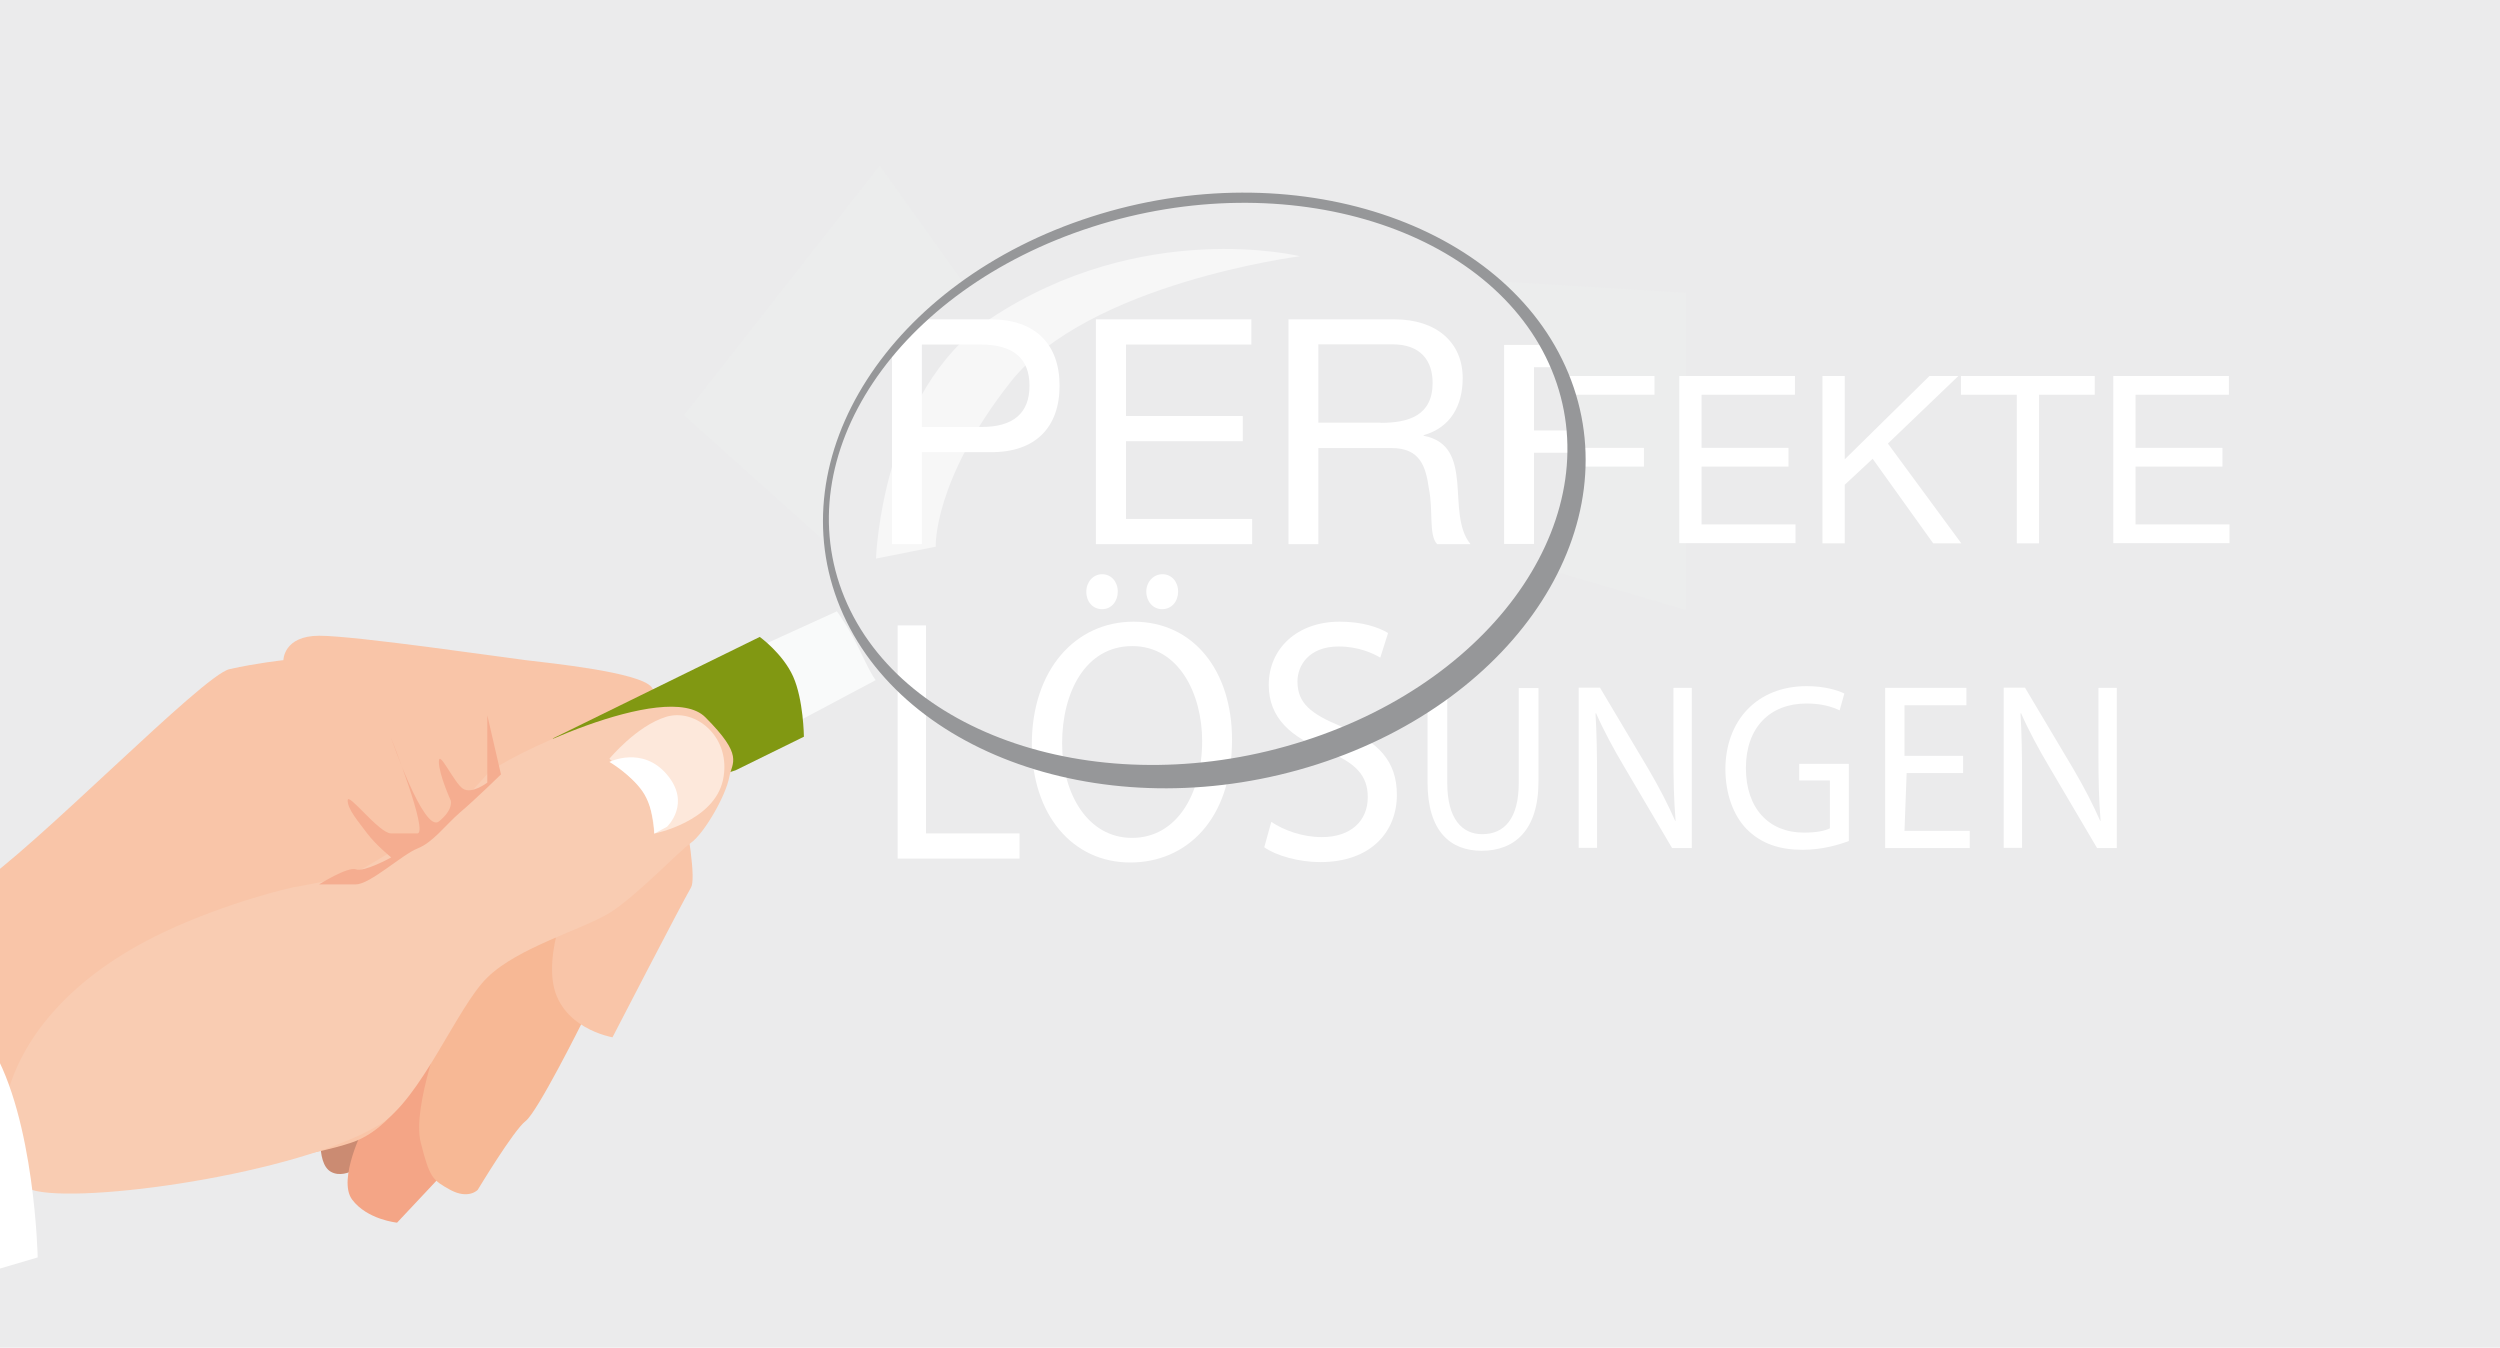 <?xml version="1.0" encoding="utf-8"?>
<!-- Generator: Adobe Illustrator 22.1.0, SVG Export Plug-In . SVG Version: 6.00 Build 0)  -->
<svg version="1.1" xmlns="http://www.w3.org/2000/svg" xmlns:xlink="http://www.w3.org/1999/xlink" x="0px" y="0px"
	 viewBox="0 0 1280 690" style="enable-background:new 0 0 1280 690;" xml:space="preserve">
<style type="text/css">
	.st0{fill:#EBEBEC;}
	.st1{clip-path:url(#SVGID_2_);}
	.st2{clip-path:url(#SVGID_4_);fill:#FFFFFF;}
	.st3{clip-path:url(#SVGID_2_);fill:#FFFFFF;}
	.st4{clip-path:url(#SVGID_6_);fill:#FFFFFF;}
	.st5{fill:#FFFFFF;}
	.st6{clip-path:url(#SVGID_14_);fill:#ECEDED;}
	.st7{clip-path:url(#SVGID_16_);fill:#FFFFFF;}
	.st8{clip-path:url(#SVGID_16_);fill:#F9FAFA;}
	.st9{clip-path:url(#SVGID_16_);fill:#CB8B72;}
	.st10{clip-path:url(#SVGID_16_);fill:#F4A586;}
	.st11{clip-path:url(#SVGID_16_);fill:#F7B895;}
	.st12{clip-path:url(#SVGID_16_);fill:#F9C5A8;}
	.st13{clip-path:url(#SVGID_16_);fill:#819812;}
	.st14{clip-path:url(#SVGID_16_);fill:#F9CCB2;}
	.st15{clip-path:url(#SVGID_16_);fill:#F5AD90;}
	.st16{clip-path:url(#SVGID_16_);fill:#FDE8DB;}
	.st17{clip-path:url(#SVGID_16_);fill:#4B4B4D;}
	.st18{clip-path:url(#SVGID_16_);}
	.st19{clip-path:url(#SVGID_16_);fill:#182C5E;}
	.st20{clip-path:url(#SVGID_16_);fill:#616F92;}
	.st21{opacity:0.66;clip-path:url(#SVGID_16_);}
	.st22{opacity:0.88;clip-path:url(#SVGID_18_);fill:#FFFFFF;}
	.st23{clip-path:url(#SVGID_16_);fill:#ADAEB0;}
	.st24{fill:#969799;}
</style>
<g id="Ebene_2">
	<rect x="-27.4" y="-17.9" class="st0" width="1319.9" height="718.5"/>
</g>
<g id="Ebene_16">
	<g>
		<defs>
			<rect id="SVGID_1_" x="-840.4" y="18.3" width="2853.9" height="910"/>
		</defs>
		<clipPath id="SVGID_2_">
			<use xlink:href="#SVGID_1_"  style="overflow:visible;"/>
		</clipPath>
		<g class="st1">
			<defs>
				<rect id="SVGID_3_" x="-840.4" y="18.3" width="2853.9" height="910"/>
			</defs>
			<clipPath id="SVGID_4_">
				<use xlink:href="#SVGID_3_"  style="overflow:visible;"/>
			</clipPath>
			<path class="st2" d="M730.9,352.2v48.3c0,25.4,11.9,35.1,27.7,35.1c16.7,0,29.1-10.3,29.1-35.5v-47.8h-10.1v48.6
				c0,18.1-7.3,26.2-18.7,26.2c-10.3,0-17.9-7.8-17.9-26.2v-48.6H730.9z"/>
			<path class="st2" d="M817.7,434.2v-35.1c0-13.6-0.2-23.5-0.8-33.8l0.3-0.1c3.9,8.9,9,18.3,14.4,27.4l24.5,41.6h10.1v-82h-9.4
				v34.3c0,12.8,0.2,22.8,1.1,33.7l-0.2,0.1c-3.7-8.4-8.1-17-13.8-26.7l-24.7-41.5h-10.9v82H817.7z"/>
			<path class="st2" d="M946.6,391.1h-25.4v8.5h15.7v24.5c-2.3,1.2-6.7,2.2-13.3,2.2c-17.9,0-29.7-12.3-29.7-33.1
				c0-20.6,12.2-33,31-33c7.8,0,12.9,1.6,17,3.5l2.4-8.6c-3.3-1.7-10.3-3.8-19.2-3.8c-25.8,0-41.6,17.9-41.7,42.4
				c0,12.8,4.1,23.7,10.7,30.6c7.5,7.7,17.1,10.8,28.8,10.8c10.4,0,19.2-2.8,23.7-4.5V391.1z"/>
		</g>
		<polygon class="st3" points="1005.1,387 975.1,387 975.1,361.1 1006.8,361.1 1006.8,352.2 965.2,352.2 965.2,434.2 1008.5,434.2 
			1008.5,425.4 975.1,425.4 976.2,395.8 1005.1,395.8 		"/>
		<g class="st1">
			<defs>
				<rect id="SVGID_5_" x="-840.4" y="18.3" width="2853.9" height="910"/>
			</defs>
			<clipPath id="SVGID_6_">
				<use xlink:href="#SVGID_5_"  style="overflow:visible;"/>
			</clipPath>
			<path class="st4" d="M1035.3,434.2v-35.1c0-13.6-0.2-23.5-0.8-33.8l0.3-0.1c3.9,8.9,9,18.3,14.4,27.4l24.5,41.6h10.1v-82h-9.4
				v34.3c0,12.8,0.2,22.8,1.1,33.7l-0.2,0.1c-3.7-8.4-8.1-17-13.8-26.7l-24.7-41.5h-10.9v82H1035.3z"/>
		</g>
		<g class="st1">
			<path class="st5" d="M456.7,163.5h50.5c22.9,0,35.3,12.7,35.3,34c0,21.3-12.4,34.2-35.3,34H472v47.1h-15.3V163.5z M472,218.6h30
				c17.2,0.2,25.1-7.4,25.1-21.1c0-13.7-7.9-21.1-25.1-21.1h-30V218.6z"/>
			<path class="st5" d="M561.2,163.5h79.5v12.9h-64.2V213h59.8v12.9h-59.8v39.8h64.6v12.9h-80V163.5z"/>
			<path class="st5" d="M659.7,163.5h54.2c21.6,0,35,11.8,35,30.1c0,13.9-6.1,25.3-20,29.2v0.3c13.4,2.6,16.1,12.4,17.2,23.7
				c1,11.3,0.3,23.9,6.8,31.8h-17.1c-4.4-4.7-1.9-17.1-4.2-28.4c-1.6-11.3-4.4-20.8-19.2-20.8H675v49.2h-15.3V163.5z M706.9,216.5
				c14.3,0,26.6-3.7,26.6-20.5c0-11.3-6.1-19.7-20.5-19.7h-38v40.1H706.9z"/>
			<path class="st5" d="M770.1,176.6h75.6V188h-60.3v32.4h52.9v11.4h-52.9v46.7h-15.3V176.6z"/>
		</g>
		<g class="st1">
			<defs>
				<rect id="SVGID_7_" x="-840.4" y="18.3" width="2853.9" height="910"/>
			</defs>
			<clipPath id="SVGID_8_">
				<use xlink:href="#SVGID_7_"  style="overflow:visible;"/>
			</clipPath>
		</g>
		<g class="st1">
			<defs>
				<rect id="SVGID_9_" x="-840.4" y="18.3" width="2853.9" height="910"/>
			</defs>
			<clipPath id="SVGID_10_">
				<use xlink:href="#SVGID_9_"  style="overflow:visible;"/>
			</clipPath>
		</g>
		<g class="st1">
			<defs>
				<rect id="SVGID_11_" x="-840.4" y="18.3" width="2853.9" height="910"/>
			</defs>
			<clipPath id="SVGID_12_">
				<use xlink:href="#SVGID_11_"  style="overflow:visible;"/>
			</clipPath>
		</g>
		<g class="st1">
			<defs>
				<rect id="SVGID_13_" x="-840.4" y="18.3" width="2853.9" height="910"/>
			</defs>
			<clipPath id="SVGID_14_">
				<use xlink:href="#SVGID_13_"  style="overflow:visible;"/>
			</clipPath>
			<path class="st6" d="M790.3,290.9c0,0,16.9-42.2,16.9-64c0-21.8-19.5-58-19.5-58l-25-25.1l100.5,6.1v162.4L790.3,290.9z"/>
			<path class="st6" d="M494.5,146.6c0,0-31.5,25.7-44.9,42.9c-13.5,17.2-24,51-24,51l-3,37l-72.4-64.9L450.4,84.8L494.5,146.6z"/>
		</g>
		<polygon class="st3" points="459.6,439.6 522,439.6 522,426.7 474.1,426.7 474.1,320.2 459.6,320.2 		"/>
		<g class="st1">
			<defs>
				<rect id="SVGID_15_" x="-840.4" y="18.3" width="2853.9" height="910"/>
			</defs>
			<clipPath id="SVGID_16_">
				<use xlink:href="#SVGID_15_"  style="overflow:visible;"/>
			</clipPath>
			<path class="st7" d="M615.5,379.4c0,27.1-13,49.6-35.9,49.6c-22.8,0-35.8-22.8-35.8-48.4c0-26.2,12-49.8,35.9-49.8
				C603.8,330.8,615.5,355.6,615.5,379.4 M630.8,378.7c0-35.4-19.8-60.4-50.4-60.4c-29.9,0-52.1,24.8-52.1,62.7
				c0,36.1,20.8,60.6,50.4,60.6C607.3,441.6,630.8,419.8,630.8,378.7"/>
			<path class="st7" d="M564.3,311.9c4.8,0,8-4.1,8-9c0-5-3.3-8.9-8-8.9c-4.7,0-8.1,4.1-8.1,8.9
				C556.1,307.8,559.3,311.9,564.3,311.9"/>
			<path class="st7" d="M595,311.9c5,0,8.2-4.1,8.2-9c0-5-3.3-8.9-8-8.9c-4.8,0-8.3,4.1-8.3,8.9C586.9,307.8,590.2,311.9,595,311.9"
				/>
			<path class="st7" d="M647.3,433.8c6,4.3,17.8,7.6,28.6,7.6c26.4,0,39.3-15.9,39.3-34.4c0-17.5-9.6-27.3-28.6-35.1
				c-15.5-6.4-22.3-11.9-22.3-23c0-8.1,5.8-17.9,21.1-17.9c10.1,0,17.6,3.5,21.3,5.7l4-12.6c-5-3-13.3-5.8-24.8-5.8
				c-21.8,0-36.3,13.8-36.3,32.4c0,16.8,11.3,26.9,29.6,33.8c15.1,6.2,21.1,12.6,21.1,23.7c0,12-8.6,20.4-23.5,20.4
				c-10,0-19.5-3.5-25.9-7.8L647.3,433.8z"/>
			<path class="st8" d="M410.6,368.3l37.8-20.1c0,0-1.3-0.7-7.6-14c-6.3-13.3-12.3-21.2-12.3-21.2l-35.8,16.3L410.6,368.3z"/>
			<path class="st9" d="M164.9,573.9c0,0-3.8,21.5,4.6,26.1c8.4,4.6,19.9-6.6,19.9-6.6l10.7-42.5L164.9,573.9z"/>
			<path class="st10" d="M186.4,577c0,0-13.8,26.9-6.1,37.2c7.7,10.3,23,11.8,23,11.8l23-24.5c0,0,26.1-87.4,23-95
				c-3.1-7.7-49,50.6-55.2,55.2C187.9,566.3,186.4,577,186.4,577"/>
			<path class="st11" d="M244.6,609.2c0,0,18.4-30.6,24.5-35.2c6.1-4.6,29.1-50.8,29.1-50.8v-55.8c0,0-23,5.5-38.3,17.7
				c-15.3,12.3-32.2,38.1-32.2,38.1s-16.9,43.4-12.3,61.7c4.6,18.3,6.1,19.3,15.3,24.4C240,614.2,244.6,609.2,244.6,609.2"/>
			<path class="st12" d="M-84,489.7c0,0,40.5-15.4,71.2-35.3c30.6-19.9,116.5-108.7,130.3-111.8c13.8-3.1,27.6-4.6,27.6-4.6
				s0-12.5,18.4-12.5s93.5,11,105.7,12.5c12.3,1.5,58.2,6.1,64.4,13.8c6.1,7.7,25.2,94.2,20.2,102.6c-4.9,8.4-40.2,76.7-40.2,76.7
				s-27.6-4.6-30.6-29.1c-3.1-24.5,15.3-58.2,15.3-58.2s-50.6,30.6-56.7,39.8c-6.1,9.2-21.5,87.6-61.3,101.3
				c-39.8,13.7-167,24.4-167,24.4h-23L-84,489.7z"/>
			<path class="st13" d="M376.6,394.4l35-17.2c0,0-0.2-18.9-5.5-30.8c-5.3-11.8-17.1-20.3-17.1-20.3l-106,52l60.1,27L376.6,394.4z"
				/>
			<path class="st14" d="M149.6,454.4c0,0,26.7-4.5,32.5-7.6c5.8-3.1,18.1-10.7,18.1-10.7s9.1-3.1,14.5-4.6
				c5.4-1.5,27.7-27.6,34.8-35.2c7-7.7,91.7-49,111.6-29.1c19.9,19.9,13.7,23,12.3,30.6c-1.9,10.1-13.1,29.1-19.6,33.7
				c-6.5,4.6-27.9,27.3-41.7,35.9c-13.8,8.5-47,17.7-62.6,33.1C233.9,515.7,215.6,563,194,576c-41.4,25.1-153.2,40.8-177.8,33.2
				s-29.1-86,67.4-131.8C117,461.6,149.6,454.4,149.6,454.4"/>
			<path class="st15" d="M256.5,396.5l-7-30.3v34.5c0,0-7.9,6.1-12.5,3.1c-4.6-3.1-12.3-20.3-12.3-13.8c0,6.5,6.1,19.9,6.1,19.9
				s1.5,4.6-6.1,10.7c-7.7,6.1-24.5-42.9-24.5-42.9s19.4,49,13.5,49h-13.5c-6.1,0-22.2-21.5-22.2-16.9c0,4.6,5.4,10.7,10,16.9
				c4.6,6.1,12.3,12.3,12.3,12.3s-13.9,7.7-18.1,6.1c-4.2-1.5-18.8,7.7-18.8,7.7h18.8c7.3,0,23.7-15.3,31.6-18.4
				c7.9-3.1,14.1-11.8,21.7-18.4C243.1,409.6,256.5,396.5,256.5,396.5"/>
			<path class="st16" d="M312,388.5c0,0,12.3,10.7,16.9,15.3c4.6,4.6,6.1,23,6.1,23s30.7-6.1,35.2-27.6
				c4.5-21.5-13.8-36.8-29.1-32.2C325.8,371.7,312,388.5,312,388.5"/>
			<path class="st7" d="M341.5,423.3c0,0,12.6-11.8,0-26.7c-12.6-14.9-29.5-6.5-29.5-6.5s10.7,6.2,16.9,15
				c6.1,8.8,6.1,21.7,6.1,21.7"/>
			<path class="st7" d="M-144.1,450.7l58.8-22.6c0,0,58.4,70.8,80.8,107.8c22.4,37,23.8,107.9,23.8,107.9L-35.7,660
				c0,0-8.8-78.6-35.6-117.6C-98.1,503.3-144.1,450.7-144.1,450.7"/>
			<path class="st17" d="M-441.1,533.4l300.5-97.7c0,0,52.9,41.4,87,108.7c34.1,67.3,36.9,112.7,36.9,112.7l-68.7,23.5l-577.2,247.8
				l53.6-253.7l-48.2-62.6L-441.1,533.4z"/>
			<path class="st18" d="M-676.4,679.2l-96.5,105.1l723.8-233.8c0,0-18-33.7-52.7-73.6c-35.3-40.6-38.7-41.3-38.7-41.3l-295.3,96.9
				l-404.6,146.7H-676.4z"/>
			<path class="st19" d="M-68.4,642.4c5.9-2.1,9.7-6.8,8.3-10.4c-1.3-3.6-7.2-4.8-13.1-2.7c-5.9,2.1-9.7,6.8-8.3,10.4
				C-80.2,643.4-74.3,644.6-68.4,642.4"/>
			<path class="st20" d="M-66.8,644.7c5.9-2.1,9.7-6.8,8.3-10.4c-1.3-3.6-7.2-4.8-13.1-2.7c-5.9,2.1-9.7,6.8-8.3,10.4
				C-78.6,645.7-72.8,646.8-66.8,644.7"/>
			<path class="st19" d="M-104.4,656.6c5.9-2.1,9.7-6.8,8.3-10.4c-1.3-3.6-7.2-4.8-13.1-2.7c-5.9,2.1-9.7,6.8-8.3,10.4
				C-116.2,657.6-110.3,658.8-104.4,656.6"/>
			<path class="st20" d="M-102.8,658.9c5.9-2.1,9.7-6.8,8.3-10.4s-7.2-4.8-13.1-2.7s-9.7,6.8-8.3,10.4
				C-114.6,659.9-108.7,661-102.8,658.9"/>
			<g class="st21">
				<g>
					<defs>
						<rect id="SVGID_17_" x="436.2" y="117.9" width="241.8" height="169.5"/>
					</defs>
					<clipPath id="SVGID_18_">
						<use xlink:href="#SVGID_17_"  style="overflow:visible;"/>
					</clipPath>
					<path class="st22" d="M665.6,131.2c0,0-108.3,13.8-148.2,64.4c-39.8,50.6-38.3,84.3-38.3,84.3l-30.6,6.1
						c0,0,2.9-85.7,58.2-122.6C584.9,111.3,665.6,131.2,665.6,131.2"/>
				</g>
			</g>
			<path class="st23" d="M560.4,363"/>
		</g>
	</g>
	<g>
		<path class="st5" d="M809.8,229.3h31.9v9.6h-31.9V229.3z M806,202.1h41.1v-9.6h-46.4L806,202.1z"/>
		<path class="st5" d="M859.8,192.5h59.2v9.6h-47.8v27.2h44.5v9.6h-44.5v29.6h48.1v9.6h-59.5V192.5z"/>
		<path class="st5" d="M933.1,192.5h11.4v42.7l43.4-42.7h14.8l-36.1,34.6l37.6,51.1h-14.4l-31-43.3l-14.3,13.3v30h-11.4V192.5z"/>
		<path class="st5" d="M1032.6,202.1H1004v-9.6h68.5v9.6H1044v76.1h-11.4V202.1z"/>
		<path class="st5" d="M1082,192.5h59.2v9.6h-47.8v27.2h44.5v9.6h-44.5v29.6h48.1v9.6H1082V192.5z"/>
	</g>
	<path class="st24" d="M667.8,379.3c-100,32.2-205.4-0.7-235.4-73.3c-30-72.7,26.7-157.6,126.7-189.8c100-32.2,205.4,0.7,235.4,73.3
		C824.5,262.2,767.8,347.2,667.8,379.3 M803,191.1C771,113.7,661.7,77.8,558.7,111c-102.9,33.1-160.5,122.7-128.5,200.1
		c32,77.4,141.3,113.3,244.3,80.2C777.5,358.1,835,268.5,803,191.1"/>
</g>
</svg>
